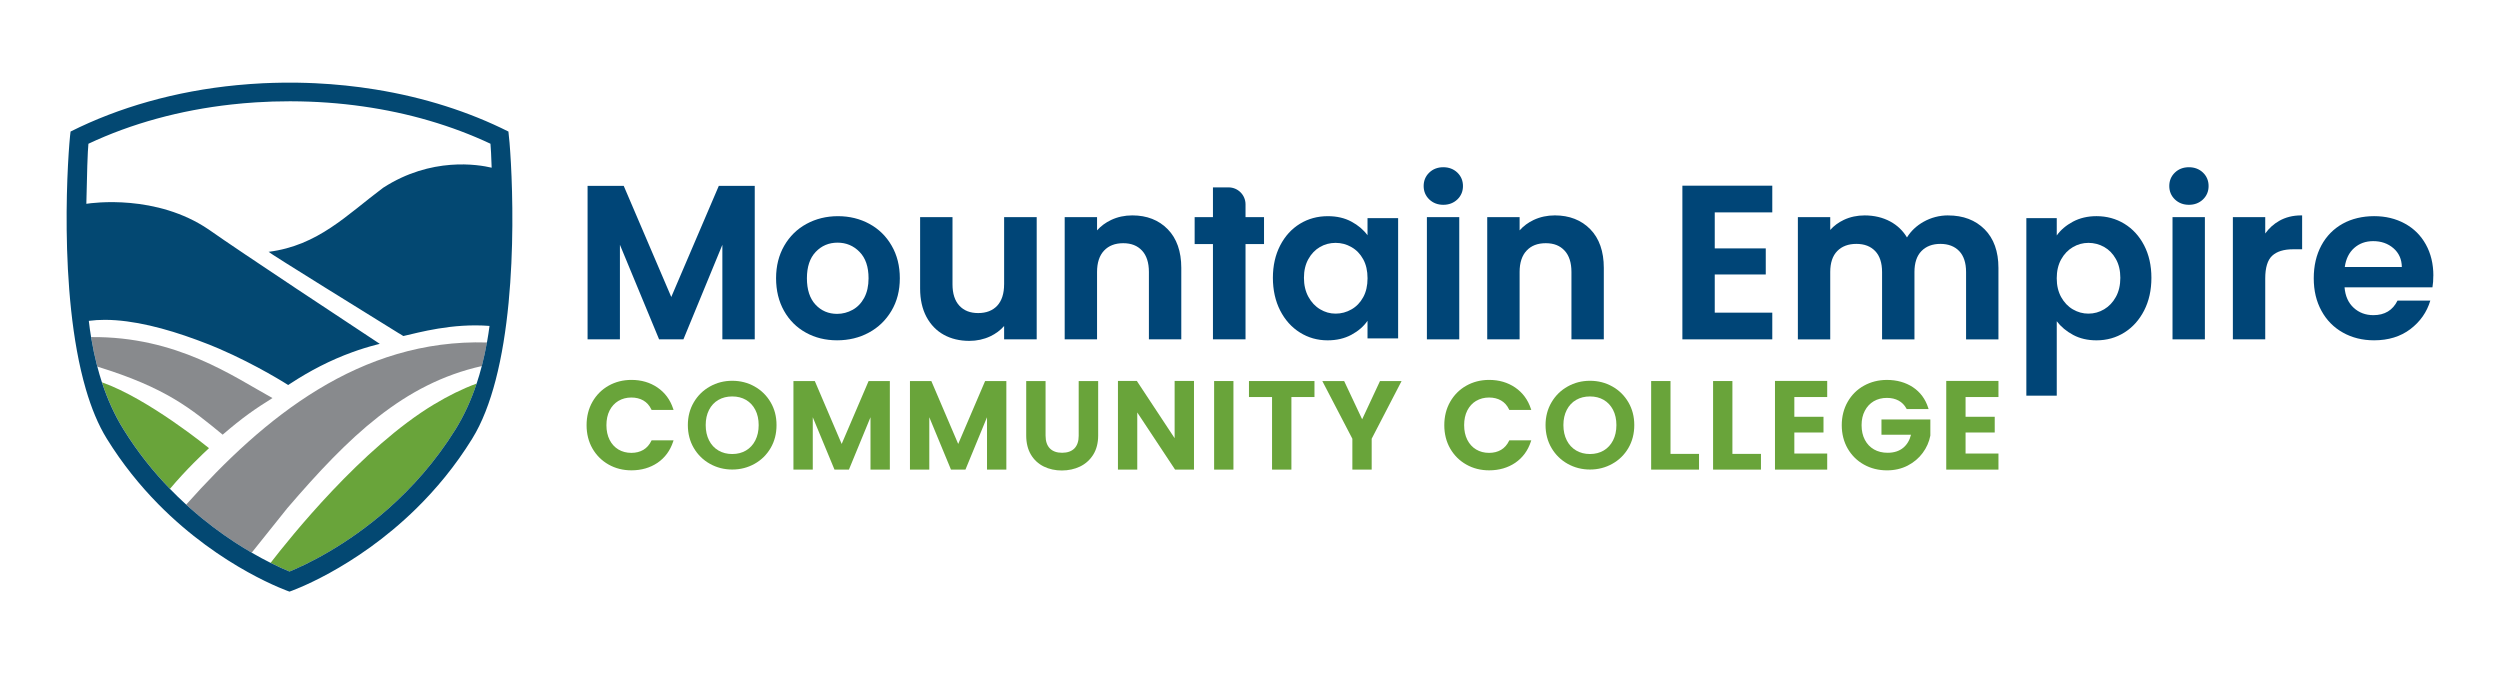 <?xml version="1.0" encoding="UTF-8"?>
<svg id="Layer_1" data-name="Layer 1" xmlns="http://www.w3.org/2000/svg" viewBox="0 0 1280 345.23">
  <defs>
    <style>
      .cls-1 {
        fill: #888a8d;
      }

      .cls-1, .cls-2, .cls-3, .cls-4, .cls-5, .cls-6 {
        stroke-width: 0px;
      }

      .cls-2 {
        fill: #69a43a;
      }

      .cls-3 {
        fill: #888a8d;
      }

      .cls-4 {
        fill: #034872;
      }

      .cls-5 {
        fill: #004577;
      }

      .cls-6 {
        fill: #69a43a;
      }
    </style>
  </defs>
  <g>
    <path class="cls-3" d="M139.52,203.8c-8.85,5.52-15.08,9.78-25.52,18.75-16.15-13.25-28.89-24-64.15-34.84-.12-.43-.23-.86-.34-1.3-1.03-4.02-1.91-8.19-2.63-12.52-.07-.44-.15-.86-.22-1.3,43.98-.43,72.88,20.24,92.85,31.22Z"/>
    <path class="cls-1" d="M249.31,175.35c-.72,4.05-1.56,7.96-2.54,11.74-.02.11-.06.23-.09.34-40.12,8.99-68.1,36.1-99.56,72.73l-18.25,22.81c-2.79-1.61-5.74-3.42-8.84-5.44-6.69-4.37-14.52-10.1-22.7-17.37-.66-.57-1.33-1.18-2-1.8,39.75-44.59,88.98-84.94,153.97-83.01Z"/>
    <path class="cls-2" d="M244.05,196.37c-2.86,8.62-6.46,16.43-10.76,23.39-10.33,16.67-22.42,30.01-34.29,40.54-21.81,19.33-42.86,29.1-50.77,32.33-2.26-.92-5.59-2.39-9.69-4.44,9.6-12.46,46.91-59.13,83.9-81.29h.04c6.9-4.17,14.15-7.8,21.58-10.53Z"/>
    <path class="cls-6" d="M107.01,229.45s-.16.15-.46.44c-2.12,1.95-11.24,10.5-19.53,20.4-8.28-8.54-16.51-18.68-23.83-30.52-4.42-7.13-8.07-15.15-10.99-24.02,23.88,8.41,54.81,33.71,54.81,33.71Z"/>
    <path class="cls-4" d="M260.31,67.35c-20.06-10.08-43.14-17.51-68.19-21.55-9.97-1.62-20.26-2.69-30.78-3.19-1.38-.06-2.76-.12-4.15-.16h-.01c-2.97-.11-5.95-.13-8.96-.13-1.19,0-2.36,0-3.52.01-3.36.04-6.67.15-9.98.29-4.48.22-8.93.55-13.34.97-31.62,3.04-60.71,11.44-85.25,23.76-1.18,8.49-6.73,82.13,7.83,131.94,2.79,9.54,6.3,18.19,10.75,25.36,8.02,12.97,17.05,24.02,26.26,33.39,32.53,33.04,67.25,44.87,67.25,44.87,0,0,33.13-11.28,64.99-42.62,9.98-9.81,19.86-21.6,28.53-35.64,5.14-8.28,9.04-18.6,12-29.93,12.97-49.63,7.73-119.15,6.57-127.38ZM204.42,170.75c.92.58,1.64,1.02,2.09,1.3,7.91-1.78,25-6.66,44.13-5.18h0c-.35,2.73-.78,5.39-1.24,7.98-.02.17-.06.34-.1.5-.72,4.05-1.56,7.96-2.54,11.74-.02.11-.06.23-.09.34-.78,3.07-1.67,6.05-2.63,8.93-2.86,8.62-6.46,16.43-10.76,23.39-10.33,16.67-22.42,30.01-34.29,40.54-21.81,19.33-42.86,29.1-50.77,32.33-2.26-.92-5.59-2.39-9.69-4.44-2.88-1.44-6.13-3.16-9.67-5.22-2.79-1.61-5.74-3.42-8.84-5.44-6.69-4.37-14.52-10.1-22.7-17.37-.66-.57-1.33-1.18-2-1.8l-.04-.04c-2.75-2.49-5.51-5.18-8.29-8.04-8.28-8.54-16.51-18.68-23.83-30.52-4.42-7.13-8.07-15.15-10.99-24.02-.84-2.6-1.63-5.28-2.34-8.02-.12-.43-.23-.86-.34-1.3-1.03-4.02-1.91-8.19-2.63-12.52-.07-.44-.15-.86-.22-1.3-.46-2.71-.85-5.48-1.17-8.31,2.59-.35,5.33-.52,8.18-.52,14.53,0,31.28,4.43,46.8,10.15.54.19,1.07.39,1.61.6,3.42,1.24,6.79,2.6,10.05,4,19.64,8.46,35.44,18.62,35.44,18.62l.86-.58c.07-.05.15-.1.22-.13,10.06-6.61,20.59-12.05,31.76-16.1,4.04-1.48,8.19-2.76,12.44-3.86l1.62-.41s-.6-.39-1.69-1.12c-10.77-7.09-69.83-46.05-85.84-57.38-26.8-18.24-59.55-13.7-62.71-13.2.26-14.51.68-27.22,1.06-30.75,22.06-10.38,46.91-17.18,73.21-20.1,4.15-.46,8.36-.84,12.6-1.1,5.67-.37,11.35-.54,17.12-.54h.82c12.52.04,24.85.91,36.83,2.63,11.67,1.66,23.05,4.1,33.95,7.3,10.93,3.2,21.41,7.14,31.32,11.8.19,1.87.41,6.33.61,12.27-6.91-1.64-30.92-5.65-55.55,10.27-18.63,13.92-33.26,29.58-58.66,32.81,0,.44,54.08,33.92,66.88,41.83Z"/>
  </g>
  <g>
    <g>
      <path class="cls-2" d="M316.62,205.27c1.93-1.15,4.17-1.74,6.64-1.74,2.32,0,4.39.51,6.13,1.51,1.74,1,3.12,2.53,4.08,4.55l.14.29h11.25l-.22-.66c-1.51-4.58-4.2-8.21-8.01-10.81-3.8-2.59-8.27-3.9-13.31-3.9-4.31,0-8.25,1-11.72,2.96-3.48,1.97-6.26,4.74-8.26,8.25-2,3.5-3.01,7.53-3.01,11.97s1.01,8.47,3.01,11.95c2.01,3.49,4.79,6.25,8.26,8.21,3.47,1.97,7.41,2.96,11.72,2.96,5.06,0,9.54-1.3,13.34-3.86,3.78-2.58,6.47-6.23,7.98-10.84l.22-.66h-11.25l-.14.29c-.96,2-2.33,3.55-4.08,4.59-1.75,1.02-3.81,1.54-6.13,1.54-2.48,0-4.71-.58-6.64-1.73-1.92-1.15-3.44-2.82-4.51-4.94-1.08-2.14-1.62-4.66-1.62-7.51s.53-5.37,1.62-7.52c1.07-2.1,2.59-3.75,4.51-4.91Z"/>
      <path class="cls-2" d="M386.37,197.89c-3.45-1.95-7.28-2.93-11.46-2.93s-7.96.98-11.44,2.93c-3.47,1.94-6.22,4.64-8.25,8.09-2.03,3.45-3.04,7.34-3.04,11.66s1.01,8.29,3.04,11.74c2.03,3.45,4.79,6.15,8.25,8.09,3.48,1.95,7.29,2.93,11.44,2.93s7.96-.98,11.44-2.93c3.47-1.94,6.2-4.64,8.22-8.09,2.02-3.45,3.01-7.36,3.01-11.74s-.99-8.2-3.01-11.66c-2.02-3.45-4.75-6.15-8.2-8.09ZM386.73,225.47c-1.14,2.25-2.73,3.96-4.77,5.18-2.03,1.2-4.38,1.81-7.05,1.81s-5.03-.6-7.08-1.81c-2.07-1.22-3.66-2.93-4.8-5.18-1.14-2.25-1.71-4.85-1.71-7.83s.57-5.55,1.71-7.78c1.14-2.21,2.73-3.92,4.8-5.11,2.05-1.19,4.41-1.77,7.08-1.77s5.01.59,7.05,1.77c2.03,1.19,3.63,2.9,4.77,5.11,1.14,2.23,1.71,4.82,1.71,7.78s-.57,5.58-1.71,7.83Z"/>
      <polygon class="cls-2" points="430.94 227.3 417.18 195.09 406.24 195.09 406.24 240.44 416.14 240.44 416.14 213.62 427.26 240.44 434.65 240.44 445.69 213.63 445.69 240.44 455.6 240.44 455.6 195.09 444.73 195.09 430.94 227.3"/>
      <polygon class="cls-2" points="490.6 227.3 476.84 195.09 465.9 195.09 465.9 240.44 475.8 240.44 475.8 213.62 486.9 240.44 494.31 240.44 505.35 213.63 505.35 240.44 515.25 240.44 515.25 195.09 504.38 195.09 490.6 227.3"/>
      <path class="cls-2" d="M552.3,223.04c0,2.86-.74,5.06-2.2,6.55-1.46,1.48-3.59,2.23-6.32,2.23s-4.77-.75-6.25-2.23c-1.46-1.49-2.2-3.69-2.2-6.55v-27.95h-9.91v27.88c0,3.83.82,7.14,2.43,9.83,1.6,2.67,3.82,4.71,6.59,6.07,2.76,1.34,5.86,2.02,9.2,2.02s6.54-.68,9.33-2.02c2.81-1.36,5.09-3.4,6.75-6.06,1.68-2.67,2.54-5.98,2.54-9.84v-27.88h-9.97v27.95Z"/>
      <polygon class="cls-2" points="601.41 224.36 582.05 195.03 572.39 195.03 572.39 240.44 582.28 240.44 582.28 211.18 601.64 240.44 611.32 240.44 611.32 195.03 601.41 195.03 601.41 224.36"/>
      <rect class="cls-2" x="621.63" y="195.09" width="9.89" height="45.35"/>
      <polygon class="cls-2" points="639.47 203.28 651.29 203.28 651.29 240.44 661.2 240.44 661.2 203.28 673.01 203.28 673.01 195.09 639.47 195.09 639.47 203.28"/>
      <polygon class="cls-2" points="697.42 214.68 688.2 195.09 677.02 195.09 692.41 224.63 692.41 240.44 702.3 240.44 702.3 224.63 717.61 195.09 706.56 195.09 697.42 214.68"/>
      <path class="cls-2" d="M755.77,205.27c1.93-1.15,4.17-1.74,6.64-1.74,2.32,0,4.39.51,6.13,1.51,1.74,1,3.12,2.53,4.08,4.55l.14.29h11.25l-.22-.66c-1.51-4.56-4.2-8.2-8.01-10.81-3.8-2.59-8.28-3.9-13.32-3.9-4.32,0-8.25,1-11.71,2.96-3.47,1.95-6.25,4.73-8.26,8.25-2,3.5-3.01,7.53-3.01,11.97s1.01,8.47,3.01,11.95c2.02,3.5,4.8,6.27,8.26,8.21,3.45,1.97,7.39,2.96,11.71,2.96,5.07,0,9.56-1.3,13.35-3.86,3.78-2.58,6.47-6.23,7.98-10.84l.22-.66h-11.25l-.14.29c-.96,2-2.33,3.55-4.08,4.59-1.75,1.02-3.81,1.54-6.13,1.54-2.48,0-4.71-.58-6.64-1.74-1.91-1.14-3.43-2.8-4.51-4.94-1.08-2.14-1.62-4.66-1.62-7.51s.53-5.37,1.62-7.52c1.08-2.11,2.6-3.77,4.51-4.91Z"/>
      <path class="cls-2" d="M825.53,197.89c-3.45-1.95-7.28-2.93-11.46-2.93s-7.96.98-11.44,2.93c-3.47,1.94-6.22,4.64-8.25,8.09-2.03,3.45-3.06,7.34-3.06,11.66s1.03,8.29,3.06,11.74c2.03,3.45,4.79,6.15,8.25,8.09,3.48,1.95,7.29,2.93,11.44,2.93s7.96-.98,11.43-2.93c3.48-1.94,6.22-4.64,8.24-8.09,2-3.45,3.01-7.36,3.01-11.74s-1.01-8.2-3.01-11.66c-2.02-3.45-4.75-6.15-8.2-8.09ZM825.89,225.47c-1.16,2.25-2.73,3.96-4.77,5.18-2.03,1.2-4.38,1.81-7.05,1.81s-5.03-.6-7.08-1.81c-2.07-1.22-3.66-2.93-4.8-5.18-1.14-2.25-1.73-4.85-1.73-7.83s.59-5.55,1.73-7.78c1.14-2.21,2.73-3.92,4.8-5.11,2.05-1.19,4.41-1.77,7.08-1.77s5.01.59,7.05,1.77c2.03,1.19,3.61,2.9,4.77,5.11,1.14,2.23,1.71,4.82,1.71,7.78s-.57,5.58-1.71,7.83Z"/>
      <polygon class="cls-2" points="855.3 195.09 845.39 195.09 845.39 240.44 869.9 240.44 869.9 232.39 855.3 232.39 855.3 195.09"/>
      <polygon class="cls-2" points="886.99 195.09 877.1 195.09 877.1 240.44 901.61 240.44 901.61 232.39 886.99 232.39 886.99 195.09"/>
      <polygon class="cls-2" points="908.79 240.44 935.53 240.44 935.53 232.21 918.7 232.21 918.7 221.44 933.63 221.44 933.63 213.39 918.7 213.39 918.7 203.28 935.53 203.28 935.53 195.03 908.79 195.03 908.79 240.44"/>
      <path class="cls-2" d="M963.31,222.6h15.12c-.7,2.81-2.03,5.04-3.94,6.63-2.06,1.72-4.75,2.59-8.01,2.59-2.65,0-5.01-.57-6.99-1.71-1.99-1.14-3.56-2.78-4.66-4.88-1.14-2.16-1.7-4.62-1.7-7.53s.56-5.28,1.67-7.39c1.08-2.09,2.62-3.73,4.56-4.88,1.94-1.13,4.21-1.71,6.75-1.71,2.29,0,4.3.47,5.98,1.39,1.7.93,3.01,2.26,4,4.07l.14.26h11.21l-.21-.65c-1.43-4.5-4.06-8.04-7.82-10.54-3.75-2.47-8.23-3.73-13.3-3.73-4.32,0-8.28,1-11.79,2.96-3.51,1.95-6.3,4.73-8.31,8.25-2.01,3.52-3.03,7.55-3.03,11.97s1.02,8.45,3.03,11.95c2.02,3.5,4.82,6.27,8.31,8.21,3.5,1.97,7.49,2.96,11.85,2.96,3.86,0,7.41-.82,10.55-2.43,3.14-1.63,5.73-3.81,7.69-6.48,1.98-2.66,3.3-5.61,3.93-8.88v-8.25h-25.03v7.81Z"/>
      <polygon class="cls-2" points="1023.21 203.28 1023.21 195.03 996.48 195.03 996.48 240.44 1023.21 240.44 1023.21 232.21 1006.37 232.21 1006.37 221.44 1021.3 221.44 1021.3 213.39 1006.37 213.39 1006.37 203.28 1023.21 203.28"/>
    </g>
    <g>
      <polygon class="cls-5" points="343.69 152.06 319.48 95.47 319.35 95.16 300.84 95.16 300.84 173.75 317.4 173.75 317.4 125.33 337.46 173.75 349.91 173.75 369.85 125.34 369.85 173.75 386.43 173.75 386.43 95.16 368.03 95.16 343.69 152.06"/>
      <path class="cls-5" d="M445.16,114.63c-4.82-2.62-10.2-3.95-16.12-3.95s-11.3,1.33-16.11,3.95c-4.82,2.62-8.61,6.35-11.4,11.17-2.78,4.82-4.18,10.38-4.18,16.67s1.36,11.85,4.06,16.67c2.7,4.81,6.43,8.53,11.17,11.15,4.74,2.64,10.07,3.95,16.01,3.95s11.43-1.31,16.27-3.95c4.86-2.62,8.71-6.35,11.56-11.15,2.87-4.82,4.29-10.38,4.29-16.67s-1.39-11.85-4.18-16.67c-2.77-4.82-6.57-8.55-11.38-11.17ZM442.49,152.47c-1.49,2.74-3.46,4.79-5.96,6.17-2.48,1.36-5.13,2.06-7.93,2.06-4.45,0-8.14-1.59-11.06-4.73-2.93-3.16-4.4-7.66-4.4-13.5s1.51-10.36,4.5-13.5c3.01-3.16,6.73-4.73,11.17-4.73s8.21,1.57,11.28,4.73c3.08,3.14,4.61,7.64,4.61,13.5,0,3.92-.74,7.25-2.22,10Z"/>
      <path class="cls-5" d="M514.1,145.58c0,4.74-1.19,8.42-3.52,10.94-2.33,2.5-5.61,3.77-9.75,3.77s-7.3-1.27-9.63-3.77c-2.34-2.52-3.52-6.2-3.52-10.94v-34.4h-16.58v36.62c0,5.53,1.09,10.38,3.23,14.42,2.17,4.04,5.17,7.14,8.93,9.2,3.75,2.06,8.13,3.11,13.03,3.11,3.82,0,7.42-.78,10.71-2.32,2.83-1.34,5.22-3.12,7.11-5.3v6.84h16.68v-62.58h-16.68v34.4Z"/>
      <path class="cls-5" d="M579.74,110.28c-3.9,0-7.54.78-10.82,2.33-2.84,1.34-5.26,3.13-7.23,5.34v-6.78h-16.57v62.58h16.57v-34.5c0-4.75,1.21-8.43,3.59-10.94,2.36-2.52,5.66-3.79,9.8-3.79s7.31,1.27,9.64,3.79c2.34,2.51,3.52,6.19,3.52,10.94v34.5h16.58v-36.62c0-8.39-2.33-15.04-6.93-19.75-4.59-4.71-10.7-7.1-18.15-7.1Z"/>
      <path class="cls-5" d="M700.17,120.45c-2.07-2.8-4.82-5.15-8.27-6.99-3.45-1.86-7.46-2.78-12.06-2.78-5.26,0-10.02,1.29-14.28,3.89-4.26,2.61-7.64,6.31-10.12,11.12-2.48,4.82-3.72,10.33-3.72,16.56s1.25,11.87,3.72,16.72c2.48,4.86,5.86,8.61,10.12,11.28,4.26,2.67,8.98,4,14.17,4,4.6,0,8.64-.94,12.17-2.83,3.51-1.89,6.28-4.27,8.27-7.17v9h15.67v-61.57h-15.67v8.77ZM697.96,152.18c-1.49,2.72-3.48,4.79-6.01,6.23-2.51,1.44-5.21,2.17-8.11,2.17s-5.46-.74-7.95-2.23c-2.48-1.47-4.48-3.61-5.99-6.38-1.52-2.78-2.28-6.02-2.28-9.73s.76-6.91,2.28-9.62c1.51-2.7,3.5-4.76,5.94-6.17,2.44-1.41,5.12-2.1,8-2.1s5.6.71,8.11,2.17c2.53,1.44,4.52,3.51,6.01,6.22,1.49,2.7,2.22,5.94,2.22,9.73s-.73,7.01-2.22,9.71Z"/>
      <rect class="cls-5" x="730.57" y="111.17" width="16.57" height="62.58"/>
      <path class="cls-5" d="M746.16,88.36c-1.92-1.82-4.34-2.74-7.2-2.74s-5.27.92-7.18,2.75c-1.91,1.84-2.87,4.15-2.87,6.87s.97,5.03,2.88,6.87c1.91,1.82,4.32,2.75,7.18,2.75s5.27-.92,7.2-2.75c1.91-1.84,2.87-4.15,2.87-6.87s-.97-5.03-2.87-6.87h0Z"/>
      <path class="cls-5" d="M814.24,117.38c-4.61-4.71-10.72-7.1-18.15-7.1-3.9,0-7.54.78-10.84,2.33-2.83,1.33-5.25,3.13-7.21,5.34v-6.78h-16.58v62.58h16.58v-34.5c0-4.75,1.21-8.43,3.59-10.94,2.39-2.55,5.6-3.79,9.8-3.79s7.3,1.27,9.63,3.79c2.34,2.51,3.52,6.19,3.52,10.94v34.5h16.57v-36.62c0-8.4-2.33-15.05-6.91-19.75h0Z"/>
      <polygon class="cls-5" points="861.38 173.75 907.41 173.75 907.41 160.08 877.95 160.08 877.95 140.53 904.07 140.53 904.07 127.18 877.95 127.18 877.95 108.74 907.41 108.74 907.41 95.07 861.38 95.07 861.38 173.75"/>
      <path class="cls-5" d="M997.48,110.28c-4.52,0-8.78,1.11-12.65,3.29-3.61,2.05-6.45,4.73-8.46,8-2.09-3.49-4.97-6.23-8.55-8.16-3.83-2.07-8.25-3.12-13.13-3.12-3.83,0-7.4.76-10.61,2.27-2.76,1.3-5.11,3.04-7,5.17v-6.55h-16.57v62.58h16.57v-34.5c0-4.68,1.2-8.28,3.58-10.71,2.37-2.44,5.67-3.68,9.8-3.68s7.3,1.24,9.64,3.68c2.33,2.43,3.52,6.03,3.52,10.71v34.5h16.58v-34.5c0-4.68,1.2-8.28,3.58-10.71,2.37-2.44,5.63-3.68,9.69-3.68s7.3,1.24,9.64,3.68c2.33,2.43,3.52,6.03,3.52,10.71v34.5h16.57v-36.62c0-8.4-2.39-15.04-7.09-19.75-4.71-4.71-10.98-7.09-18.63-7.09Z"/>
      <path class="cls-5" d="M1087.67,114.56c-4.26-2.59-9.02-3.89-14.28-3.89-4.52,0-8.55.96-12.06,2.83-3.51,1.89-6.28,4.24-8.27,7.06v-8.89h-15.57v90.92h15.57v-38.12c2.14,2.82,4.94,5.15,8.39,7.01,3.45,1.85,7.43,2.77,11.95,2.77,5.26,0,10.02-1.33,14.28-4,4.26-2.67,7.62-6.43,10.12-11.28,2.48-4.86,3.72-10.43,3.72-16.72s-1.25-11.83-3.72-16.61c-2.49-4.79-5.86-8.47-10.12-11.07ZM1083.33,152.02c-1.51,2.74-3.51,4.86-5.99,6.33-2.49,1.49-5.18,2.23-8.06,2.23s-5.47-.73-7.95-2.17c-2.48-1.44-4.48-3.55-6.01-6.28-1.52-2.74-2.27-5.96-2.27-9.66s.74-6.93,2.27-9.68c1.52-2.74,3.53-4.82,6.01-6.27,2.48-1.46,5.13-2.17,7.95-2.17s5.57.7,8.06,2.1c2.48,1.41,4.48,3.46,5.99,6.17,1.52,2.7,2.28,5.91,2.28,9.62s-.76,7.04-2.28,9.78Z"/>
      <path class="cls-5" d="M1127.92,88.36c-1.92-1.82-4.34-2.74-7.2-2.74s-5.27.92-7.18,2.75c-1.91,1.84-2.87,4.15-2.87,6.87s.97,5.03,2.88,6.87c1.91,1.82,4.32,2.75,7.18,2.75s5.27-.92,7.2-2.75c1.91-1.84,2.87-4.15,2.87-6.87s-.97-5.03-2.87-6.87h0Z"/>
      <rect class="cls-5" x="1112.33" y="111.17" width="16.57" height="62.58"/>
      <path class="cls-5" d="M1166.88,113.13c-2.81,1.61-5.18,3.76-7.08,6.42v-8.38h-16.57v62.58h16.57v-31.17c0-5.55,1.2-9.46,3.56-11.64,2.37-2.2,5.97-3.31,10.71-3.31h4.62v-17.35h-.51c-4.23,0-8.03.96-11.31,2.85Z"/>
      <path class="cls-5" d="M1245.88,141.13c0-5.99-1.28-11.32-3.84-15.95-2.56-4.63-6.15-8.21-10.78-10.72-4.63-2.53-9.87-3.79-15.72-3.79s-11.46,1.29-16.12,3.89c-4.66,2.61-8.3,6.31-10.89,11.12-2.59,4.82-3.89,10.41-3.89,16.79s1.31,11.85,3.95,16.67c2.62,4.81,6.3,8.53,10.99,11.15,4.71,2.64,10.02,3.95,15.96,3.95,7.33,0,13.52-1.91,18.55-5.71,5.03-3.82,8.45-8.69,10.23-14.62h-16.79c-2.44,4.95-6.56,7.45-12.34,7.45-4,0-7.37-1.26-10.12-3.79-2.74-2.51-4.29-5.99-4.66-10.44h45c.31-1.78.45-3.77.45-6.01ZM1200.53,136.69c.58-4.16,2.2-7.4,4.82-9.73,2.64-2.33,5.88-3.5,9.73-3.5,4.08,0,7.53,1.2,10.34,3.61,2.8,2.41,4.26,5.62,4.32,9.62h-29.22Z"/>
      <path class="cls-5" d="M637.71,104.62c0-4.79-3.9-8.68-8.68-8.68h-8v15.23h-9.37v13.8h9.37v48.78h16.68v-48.78h9.47v-13.8h-9.47v-6.55Z"/>
    </g>
  </g>
</svg>
